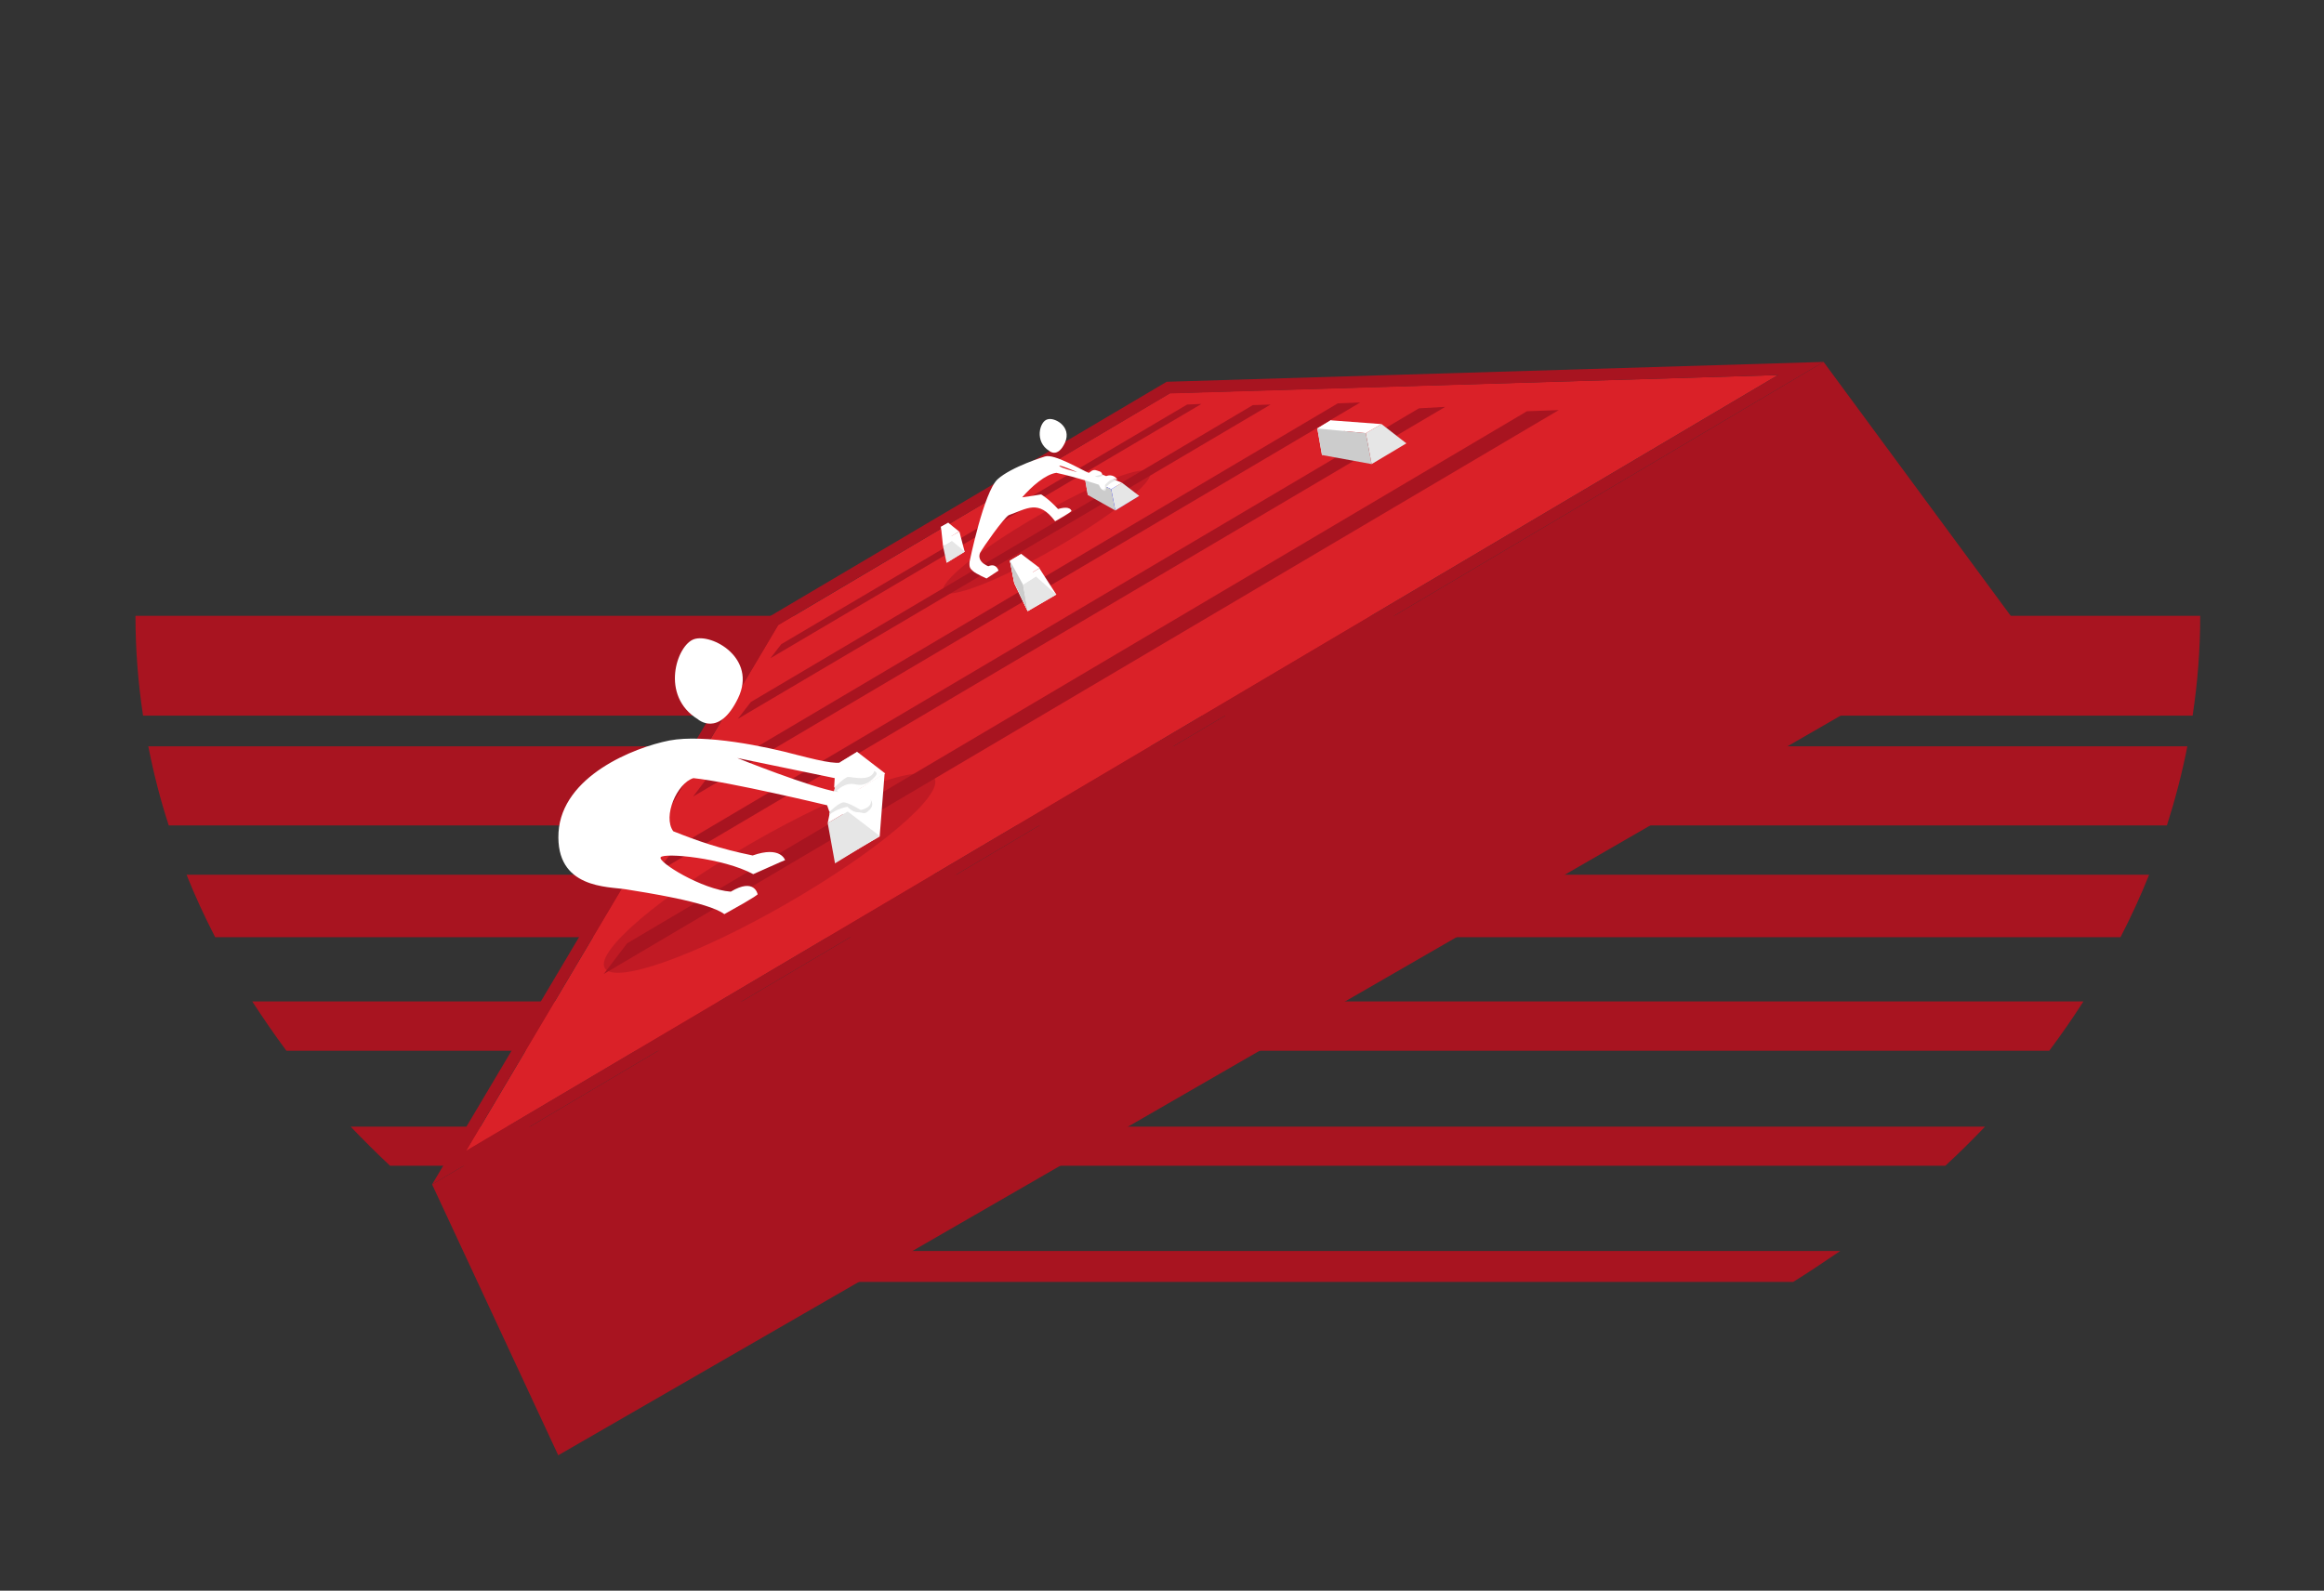 <?xml version="1.0" encoding="utf-8"?>
<!-- Generator: Adobe Illustrator 21.0.0, SVG Export Plug-In . SVG Version: 6.00 Build 0)  -->
<svg version="1.1" id="Layer_1" xmlns="http://www.w3.org/2000/svg" xmlns:xlink="http://www.w3.org/1999/xlink" x="0px" y="0px"
	 viewBox="0 0 796 545" style="enable-background:new 0 0 796 545;" xml:space="preserve">
<rect x="0" y="0" width="796" height="545" fill="#333333" stroke="none"/>
<style type="text/css">
	.st0{fill:#A81420;}
	.st1{fill:#DA2128;}
	.st2{opacity:0.5;fill:#A81420;enable-background:new    ;}
	.st3{fill:#FFFFFF;}
	.st4{fill:#E6E6E6;}
	.st5{fill:#0000FF;}
	.st6{fill:#CCCCCC;}
	.st7{fill:none;}
</style>
<g>
	<path class="st0" d="M753.6,211H46.4c0,11.6,0.9,23,2.6,34.2h702C752.7,234,753.6,222.6,753.6,211z"/>
	<path class="st0" d="M749.2,255.7H50.8c1.8,9.2,4.1,18.2,7,27.1h684.4C745,274,747.4,264.9,749.2,255.7z"/>
	<path class="st0" d="M736.1,299.7H63.9c2.9,7.3,6.2,14.4,9.8,21.4h652.6C729.9,314.1,733.2,307,736.1,299.7z"/>
	<path class="st0" d="M713.6,343.1H86.4c3.7,5.7,7.6,11.4,11.7,16.9h603.8C706,354.5,709.9,348.9,713.6,343.1z"/>
	<path class="st0" d="M679.9,386H120.1c4.4,4.6,8.9,9.1,13.5,13.4h532.7C671,395.1,675.5,390.6,679.9,386z"/>
	<path class="st0" d="M630.3,428.6H169.7c5.2,3.7,10.6,7.2,16.1,10.6h428.4C619.7,435.8,625,432.2,630.3,428.6z"/>
</g>
<title>strategie_1</title>
<g>
	<g>
		<g>
			<g>
				<polygon class="st1" points="400.7,134.7 266.5,214.2 159.6,394.4 609,128.5 				"/>
				<path class="st0" d="M399.6,130.8l-136,80.4L148,405.8L624.6,124L399.6,130.8z M609,128.5L159.6,394.3l107-180.2l134.1-79.3
					L609,128.5z"/>
			</g>
			<polygon class="st0" points="533.9,140.5 523,140.9 214.8,323.2 206.8,333.7 			"/>
			<polygon class="st0" points="495,139.4 486,139.9 231.3,290.5 224.6,299.1 			"/>
			<polygon class="st0" points="465.9,137.9 458.2,138.2 243,265.5 237.4,272.9 			"/>
			<polygon class="st0" points="435.2,138.6 429.1,138.8 257.2,240.5 252.7,246.3 			"/>
			<polygon class="st0" points="411.5,138.4 406.6,138.6 267.6,220.7 263.9,225.5 			"/>
		</g>
		
			<ellipse transform="matrix(0.866 -0.499 0.499 0.866 -114.153 171.662)" class="st2" cx="263.8" cy="299.2" rx="65.2" ry="12"/>
		
			<ellipse transform="matrix(0.866 -0.499 0.499 0.866 -43.052 203.457)" class="st2" cx="358.7" cy="182.2" rx="40.8" ry="6.3"/>
		<g>
			<polygon class="st3" points="301.3,286.6 286,295.5 289.7,273.1 303,264.9 			"/>
			<polygon class="st3" points="361.8,203.7 352,209.4 347.4,199.8 356,194.7 			"/>
			<polygon class="st4" points="301.3,286.4 286,295.8 283.5,282 290.3,278 			"/>
			<polygon class="st3" points="303.2,265 289.8,273.1 287.7,261.2 293.6,257.6 			"/>
			<polygon class="st4" points="481.7,151.9 469.8,159 467.8,148.4 473.2,145.3 			"/>
			<polygon class="st3" points="463,149.7 452.8,155.9 451.2,146.8 455.8,144 			"/>
			<polygon class="st4" points="361.8,203.7 352,209.4 350.4,200.3 354.8,197.5 			"/>
			<polygon class="st3" points="356.1,194.6 347.4,199.8 345.9,192.1 349.8,189.8 			"/>
			<polygon class="st3" points="287.7,261.2 283.5,282 290.3,278 293.6,257.6 			"/>
			<polygon class="st3" points="354.8,197.5 349.8,189.8 345.9,192.1 347.4,199.8 352,209.4 350.4,200.3 			"/>
			<g>
				<polygon class="st5" points="390,169.9 382.2,174.7 372.7,169.4 379.7,165.5 				"/>
				<polygon class="st4" points="390.2,169.9 382,174.9 380.6,167.6 384.3,165.4 				"/>
				<polygon class="st3" points="379.6,165.4 372.6,169.6 371.5,163.3 374.7,161.4 				"/>
				<polygon class="st3" points="384.3,165.4 374.7,161.4 371.5,163.3 380.6,167.6 				"/>
				<polygon class="st6" points="380.6,167.6 382,174.9 372.6,169.6 371.5,163.3 				"/>
			</g>
			<g>
				<polygon class="st3" points="330.4,189 324.3,192.8 323.3,185.1 328.6,182.1 				"/>
				<polygon class="st4" points="330.5,189 324.2,192.8 323,187.1 326,185.3 				"/>
				<polygon class="st3" points="328.5,182.1 323.3,185.3 322.3,180.5 324.8,179.1 				"/>
				<polygon class="st3" points="326,185.3 324.8,179.1 322.3,180.5 323,187.1 				"/>
			</g>
			<polygon class="st3" points="473.2,145.3 455.8,144 451.2,146.8 467.8,148.4 			"/>
			<polygon class="st6" points="467.8,148.4 469.8,159 452.8,155.9 451.2,146.8 			"/>
			<polygon class="st6" points="345.9,192.1 350.4,200.3 352,209.4 347.4,199.8 			"/>
			<polygon class="st7" points="345.9,192.1 350.4,200.3 352,209.4 347.4,199.8 			"/>
		</g>
	</g>
	<g>
		<path class="st4" d="M297.4,263.5c0,0,3.9,0.6,2.6,2.2c-1.3,1.6-3.6,3.9-7.1,3c-3.5-0.8-6.3,2.2-6.3,2.2s1.3,1.4,2.9,1.5
			c1.6,0.1,8.6,1.5,8.6,1.5s1.6,1.6-0.2,3.5c-2,2-2,0.9-4,0.9c-2.1,0-3.6-1.9-3.6-1.9s-3.7,0.6-6.3,2.8c0.7-3.3,3-14.1,3-14.1
			L297.4,263.5z"/>
		<path class="st3" d="M299.6,262.8c0,0-5.9-5.4-10-2.2c-1.8,1.5-6.3,0.7-16.8-2c-10.4-2.8-31.3-7.2-43.5-4.9
			c-12.2,2.4-36.8,12.2-38,31.5c-1.1,19.4,17.1,18.5,23.1,19.5c6.1,1,28.2,4.3,33.7,8.5c11.6-6.4,11.4-6.8,11.4-6.8s-1-5.8-9.2-0.9
			c-9.8-0.7-25.2-10.2-24-11.8c1.3-1.6,21.3,0.2,31.7,5.8c10.2-4.6,10.9-4.8,10.9-4.8s-1.5-5-11.1-1.6c-11.3-2.3-18.9-5-27.2-8.3
			c-3.7-5.1,1.3-16.5,6.9-18.2c12.5,1.3,45.8,9.3,45.8,9.3l0.8,2.3c0,0,3.3-3.4,5-3.3c1.8,0.2,5.7,2.6,5.7,2.6s4.6-0.7,3.3-4.1
			c-1.5-3.5-6.7-4-10.9-2c-9.7-1.6-34.7-11.7-34.7-11.7l33.4,6.9l-0.2,3.3c0,0,3.7-3.7,4.8-3.7C291.7,266.1,299.8,268.4,299.6,262.8
			z"/>
		<path class="st3" d="M239,246.4c0,0,7.2,6.5,13.8-7.2c6.6-13.7-9-22.3-15.1-20.2C231.8,221,226,238.4,239,246.4z"/>
	</g>
	<g>
		<path class="st3" d="M359.4,154.5c0,0,2.9,2.6,5.4-2.9c2.4-5.5-3.7-8.8-6.1-7.9C356.1,144.4,354.2,151.3,359.4,154.5z"/>
		<path class="st4" d="M382.4,164.7c0,0-1.3-0.1-3.5,2.1c0,1-0.2,2-1.5,0.9c-1.3-1.1,2.8-3.5,2.8-3.5S381.7,163.8,382.4,164.7z"/>
		<path class="st4" d="M378,162.9c0,0-2.8,0.8-2.8,1.4c0,0.6-1.2-0.5-1.2-0.5l2.6-1.5L378,162.9z"/>
		<path class="st3" d="M357.9,156.4c0,0-11.5,3.5-16.2,7.8c-4.7,4.3-9.6,28.2-9.6,28.2c-0.2,2,0.2,2.4,1.2,3.3
			c1,0.9,4.6,2.5,4.6,2.5l4.1-2.7c0,0-0.7-2.7-3.5-1.5c-2-0.8-3.7-2.4-2.8-4.6c1.1-2,7.9-11.7,9.8-12.9c6.3-2.2,10.2-5.5,15.9,2.1
			c5.3-3,5.6-3.5,5.6-3.5s-0.2-2-4.6-0.7c-3.3-3.6-5.8-5-5.8-5s-5.5,0.9-6.5,1c3.2-3.7,8-7.9,11.7-8.4c7.4,1.6,14.6,4.1,14.6,4.1
			s0.7,1.9,1.6,1.6c1-0.1,0.1-1.2,0.7-1.8c0.7-0.6,2-2.4,4-1.5c-0.7-1.5-2.7-1.9-3.9-1.2c-1.9,1-1.3,0.6-1.3,0.6s-13.7-3-14.6-4.1
			c-0.9-1.1,10.6,4,10.6,4l0.7,0.4l0.7-0.9l2.7-0.7l-0.4-0.6c0,0,0.2-0.2-1.5-0.7c-1.6-0.6-2.3,0.7-2.8,0.8
			C370.9,161.3,361.1,155.3,357.9,156.4z"/>
	</g>
</g>
<polygon class="st0" points="624.6,124 689,211.4 191.2,498.6 148,405.8 "/>
</svg>
